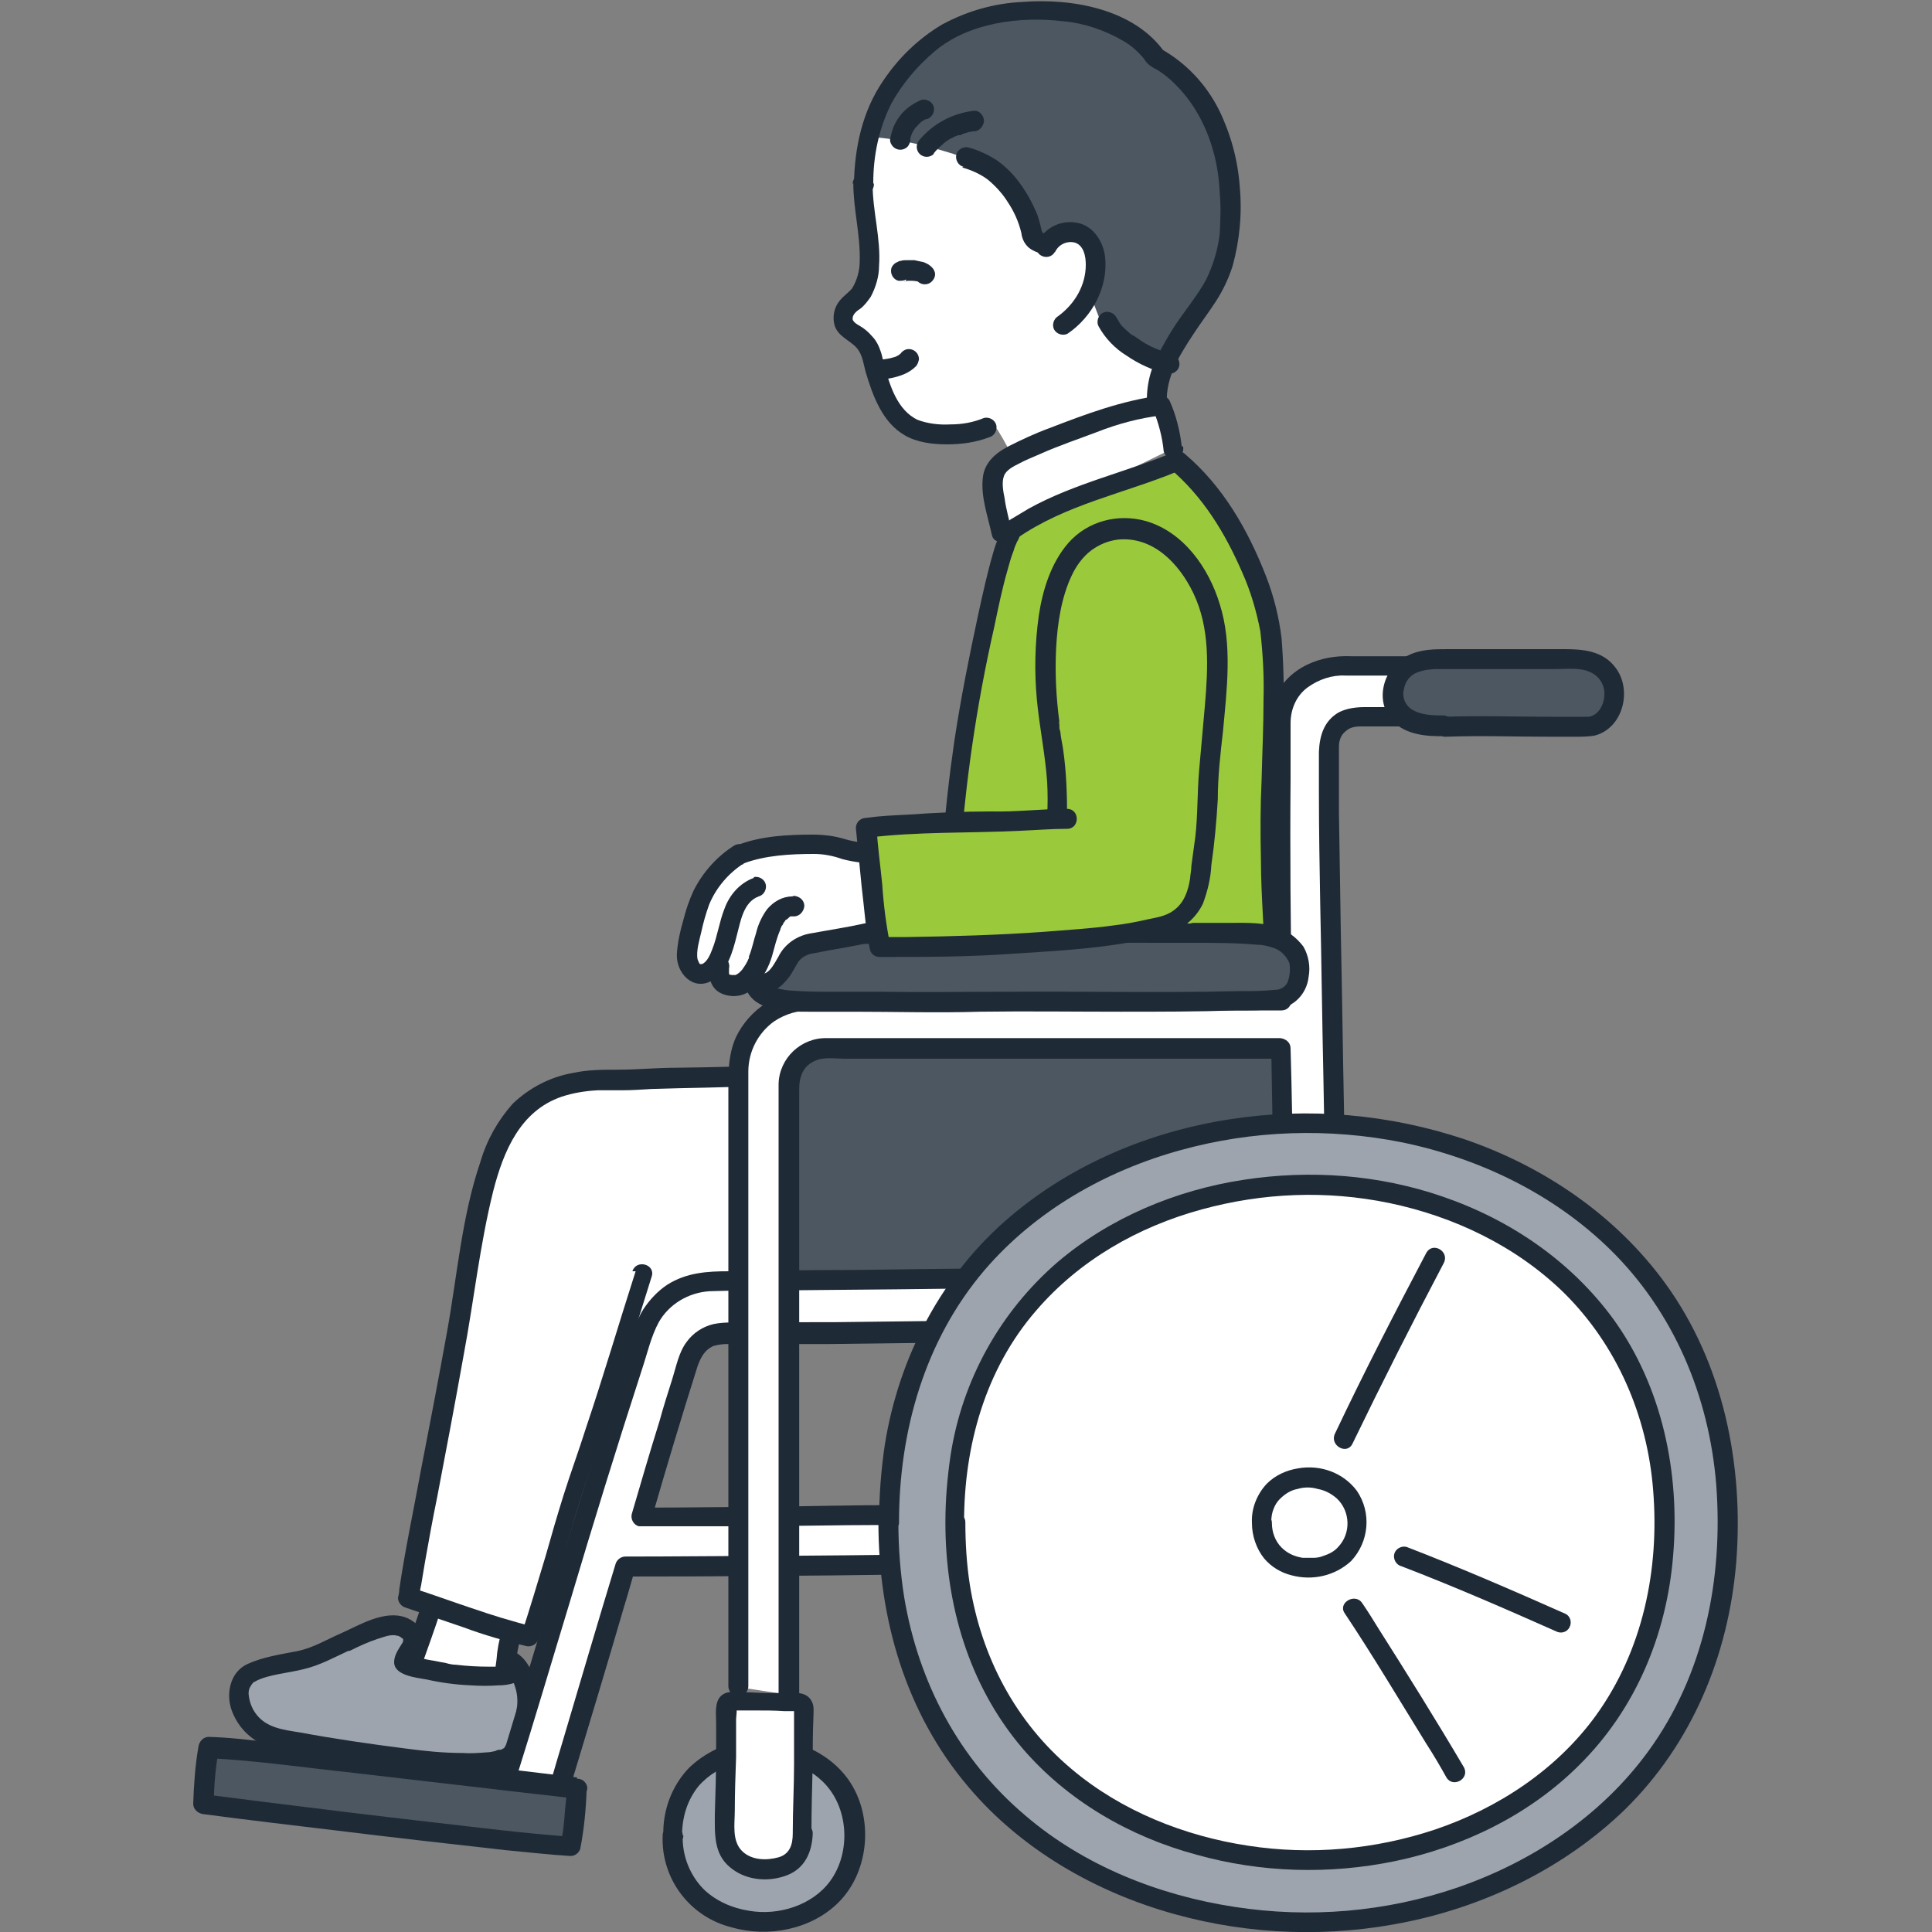 <svg width="30" height="30" viewBox="0 0 30 30" fill="none" xmlns="http://www.w3.org/2000/svg">
<rect x="0" y="0" width="30" height="30" fill="#808080" stroke="none"/>
<g clip-path="url(#clip0_614_1789)">
<path d="M15.98 2.44C16.48 2.84 16.82 3.08 17.54 3.95C17.75 4.21 17.93 4.5 18.08 4.8C18.27 5.18 18.03 5.76 18.03 5.76C17.97 5.93 17.94 6.11 17.96 6.29C17.96 6.69 15.87 7.41 15.76 7.19C15.69 7.02 15.6 6.85 15.5 6.69C15.47 6.63 15.4 6.61 15.33 6.64C15.08 6.75 14.66 6.77 14.35 6.71C14.16 6.67 13.99 6.55 13.88 6.39C13.71 6.15 13.57 5.69 13.53 5.48C13.49 5.39 13.43 5.31 13.36 5.25C13.24 5.15 13.06 5.09 13.11 4.88C13.13 4.8 13.18 4.73 13.25 4.69C13.58 4.44 13.51 3.89 13.47 3.5C13.43 3.29 13.41 3.07 13.41 2.86C13.41 2.62 13.44 2.38 13.49 2.15C13.49 2.15 13.61 0.97 14.92 1.75C15.29 1.96 15.65 2.2 15.98 2.46V2.44Z" fill="white"/>
<path d="M19.11 3.56C19.131 3.41 19.131 3.25 19.11 3.1C19.101 2.2 18.71 1.28 17.941 0.87C17.34 3.03984e-06 15.32 -0.12 14.38 0.71C13.96 1.08 13.63 1.5 13.48 2.13C13.87 2.13 14.54 2.29 14.98 2.45C15.21 2.53 15.351 2.59 15.501 2.73C15.761 2.97 15.931 3.28 16.011 3.63C16.03 3.72 16.101 3.78 16.191 3.78C16.221 3.78 16.25 3.78 16.28 3.78C16.32 3.72 16.381 3.67 16.451 3.64C16.55 3.59 16.66 3.59 16.761 3.62C16.901 3.68 17 3.82 17.011 3.98C17.03 4.17 17.011 4.37 16.921 4.54C16.98 4.71 17.07 4.94 17.07 4.94C17.23 5.25 17.62 5.5 18.09 5.62C18.151 5.5 18.21 5.38 18.28 5.26C18.451 4.97 18.57 4.83 18.78 4.51C18.951 4.22 19.061 3.89 19.09 3.55L19.11 3.56Z" fill="#4D5761"/>
<path d="M14.94 2.6C15.08 2.64 15.22 2.7 15.34 2.79C15.46 2.89 15.57 3.01 15.65 3.14C15.75 3.29 15.82 3.45 15.86 3.62C15.87 3.71 15.91 3.79 15.98 3.85C16.06 3.91 16.17 3.95 16.27 3.94C16.36 3.94 16.43 3.87 16.43 3.78C16.43 3.69 16.36 3.62 16.27 3.62C16.25 3.62 16.22 3.62 16.2 3.62C16.18 3.62 16.22 3.62 16.2 3.62C16.18 3.61 16.2 3.62 16.18 3.6C16.18 3.58 16.19 3.61 16.18 3.6C16.16 3.51 16.14 3.43 16.11 3.34C16.04 3.17 15.95 3 15.84 2.85C15.74 2.71 15.62 2.59 15.48 2.49C15.34 2.4 15.19 2.33 15.04 2.29C14.96 2.27 14.87 2.32 14.85 2.4C14.83 2.48 14.88 2.57 14.96 2.59L14.94 2.6Z" fill="#1F2A37"/>
<path d="M14.13 2.17V2.2C14.13 2.15 14.15 2.1 14.17 2.05L14.15 2.09C14.15 2.09 14.2 2 14.23 1.96L14.21 1.99C14.21 1.99 14.28 1.91 14.32 1.88L14.29 1.9C14.29 1.9 14.37 1.85 14.41 1.83L14.37 1.85C14.37 1.85 14.38 1.85 14.39 1.85C14.43 1.84 14.46 1.81 14.48 1.78C14.5 1.74 14.51 1.7 14.5 1.66C14.49 1.62 14.46 1.59 14.43 1.57C14.39 1.55 14.35 1.54 14.31 1.55C14.19 1.6 14.07 1.68 13.99 1.78C13.94 1.84 13.9 1.91 13.87 1.98C13.85 2.04 13.83 2.11 13.82 2.17C13.82 2.21 13.84 2.25 13.87 2.28C13.93 2.34 14.03 2.34 14.09 2.28C14.12 2.25 14.13 2.21 14.14 2.17H14.13Z" fill="#1F2A37"/>
<path d="M14.5 2.38C14.54 2.33 14.59 2.28 14.64 2.24C14.64 2.24 14.65 2.23 14.66 2.22L14.7 2.19C14.73 2.17 14.76 2.15 14.79 2.14C14.82 2.12 14.85 2.11 14.88 2.1C14.86 2.1 14.91 2.09 14.88 2.1C14.88 2.1 14.89 2.1 14.9 2.1C14.92 2.1 14.93 2.09 14.95 2.08C14.98 2.07 15.01 2.06 15.04 2.05C15.06 2.05 15.07 2.05 15.09 2.04C15.09 2.04 15.11 2.04 15.12 2.04C15.08 2.04 15.14 2.04 15.12 2.04C15.2 2.04 15.27 1.97 15.28 1.88C15.28 1.8 15.21 1.71 15.12 1.72C14.79 1.76 14.49 1.92 14.28 2.17C14.22 2.23 14.22 2.33 14.28 2.39C14.34 2.45 14.44 2.45 14.5 2.39V2.38Z" fill="#1F2A37"/>
<path d="M18.2 5.49C18 5.45 17.82 5.37 17.66 5.25C17.64 5.24 17.62 5.22 17.6 5.21C17.59 5.21 17.6 5.21 17.59 5.21C17.59 5.21 17.57 5.19 17.56 5.19C17.53 5.16 17.49 5.13 17.46 5.1C17.44 5.08 17.43 5.07 17.41 5.05C17.41 5.05 17.4 5.03 17.39 5.02C17.37 5 17.41 5.05 17.39 5.02C17.37 4.99 17.35 4.95 17.33 4.92C17.29 4.85 17.19 4.82 17.12 4.86C17.05 4.9 17.02 5 17.06 5.07C17.16 5.25 17.31 5.41 17.49 5.52C17.68 5.65 17.89 5.75 18.12 5.8C18.2 5.82 18.29 5.77 18.31 5.69C18.33 5.61 18.28 5.52 18.2 5.5V5.49Z" fill="#1F2A37"/>
<path d="M13.56 2.84C13.56 2.41 13.65 1.99 13.84 1.61C14.01 1.3 14.24 1.03 14.51 0.8C15.04 0.35 15.84 0.25 16.51 0.33C16.84 0.36 17.16 0.47 17.45 0.64C17.57 0.71 17.68 0.81 17.77 0.92C17.79 0.96 17.82 0.99 17.86 1.02C17.9 1.05 17.94 1.07 17.98 1.09C18.07 1.15 18.15 1.21 18.23 1.29C18.53 1.58 18.73 1.95 18.84 2.35C18.9 2.56 18.93 2.78 18.94 3C18.96 3.21 18.95 3.42 18.94 3.63C18.91 3.88 18.84 4.11 18.73 4.34C18.61 4.56 18.45 4.76 18.31 4.96C18.17 5.16 18.05 5.37 17.94 5.6C17.82 5.86 17.78 6.16 17.83 6.44C17.85 6.52 17.94 6.57 18.02 6.55C18.1 6.53 18.15 6.44 18.13 6.36C18.06 5.92 18.3 5.54 18.53 5.19C18.64 5.02 18.77 4.85 18.88 4.68C18.99 4.51 19.08 4.32 19.14 4.13C19.25 3.73 19.29 3.31 19.25 2.89C19.22 2.48 19.11 2.08 18.93 1.71C18.73 1.31 18.42 0.98 18.03 0.76L18.09 0.82C17.62 0.14 16.65 -0.03 15.88 0.03C15.44 0.05 15.02 0.17 14.63 0.38C14.26 0.6 13.95 0.9 13.71 1.26C13.39 1.73 13.27 2.29 13.26 2.86C13.26 3.06 13.57 3.06 13.57 2.86L13.56 2.84Z" fill="#1F2A37"/>
<path d="M16.38 3.92C16.43 3.8 16.57 3.73 16.7 3.77C16.83 3.82 16.86 3.98 16.86 4.11C16.86 4.43 16.69 4.72 16.43 4.91C16.36 4.95 16.33 5.05 16.37 5.12C16.41 5.19 16.51 5.22 16.58 5.18C16.96 4.92 17.21 4.46 17.16 3.99C17.13 3.75 16.98 3.51 16.73 3.46C16.48 3.41 16.23 3.53 16.11 3.76C16.07 3.83 16.09 3.93 16.17 3.97C16.24 4.01 16.34 3.99 16.38 3.91V3.92Z" fill="#1F2A37"/>
<path d="M13.65 5.89C13.78 5.89 13.92 5.86 14.04 5.81C14.11 5.78 14.17 5.74 14.22 5.69C14.25 5.66 14.26 5.62 14.27 5.58C14.27 5.49 14.2 5.42 14.11 5.42C14.07 5.42 14.03 5.44 14 5.47C13.99 5.49 13.97 5.5 13.96 5.51L13.99 5.49C13.99 5.49 13.92 5.54 13.88 5.55L13.92 5.53C13.86 5.56 13.79 5.57 13.72 5.58H13.76C13.76 5.58 13.69 5.58 13.65 5.58C13.56 5.58 13.49 5.65 13.49 5.74C13.49 5.83 13.56 5.9 13.65 5.9V5.89Z" fill="#1F2A37"/>
<path d="M14.07 4.37L14.03 4.38C14.05 4.38 14.07 4.37 14.09 4.36H14.05C14.05 4.36 14.15 4.36 14.2 4.36H14.16C14.16 4.36 14.23 4.36 14.27 4.38L14.23 4.36C14.23 4.36 14.26 4.37 14.27 4.38L14.24 4.36C14.24 4.36 14.24 4.36 14.25 4.37C14.31 4.43 14.41 4.43 14.47 4.37C14.5 4.34 14.52 4.3 14.52 4.26C14.52 4.22 14.5 4.18 14.47 4.15C14.43 4.11 14.39 4.09 14.34 4.07C14.29 4.06 14.24 4.05 14.2 4.04C14.16 4.04 14.12 4.04 14.08 4.04C14.05 4.04 14.02 4.04 13.99 4.05C13.96 4.05 13.94 4.07 13.91 4.08C13.88 4.1 13.85 4.13 13.84 4.17C13.82 4.25 13.87 4.34 13.95 4.36H13.99C13.99 4.36 14.04 4.36 14.07 4.34V4.37Z" fill="#1F2A37"/>
<path d="M13.25 2.84C13.25 3.25 13.36 3.64 13.35 4.05C13.35 4.2 13.31 4.35 13.23 4.48C13.17 4.55 13.09 4.6 13.03 4.68C12.96 4.77 12.93 4.89 12.95 5.01C12.98 5.19 13.13 5.25 13.26 5.36C13.39 5.47 13.4 5.62 13.44 5.77C13.55 6.14 13.7 6.56 14.05 6.76C14.24 6.87 14.48 6.9 14.7 6.9C14.93 6.9 15.15 6.87 15.36 6.79C15.44 6.77 15.49 6.68 15.47 6.6C15.45 6.52 15.36 6.47 15.28 6.49C15.11 6.56 14.94 6.59 14.76 6.59C14.59 6.6 14.41 6.58 14.25 6.52C13.93 6.37 13.81 5.97 13.73 5.66C13.71 5.6 13.7 5.53 13.68 5.47C13.65 5.38 13.61 5.29 13.54 5.22C13.49 5.16 13.42 5.1 13.35 5.06C13.31 5.04 13.25 5 13.24 4.96C13.23 4.89 13.3 4.83 13.35 4.8C13.42 4.75 13.47 4.68 13.52 4.61C13.6 4.46 13.65 4.29 13.65 4.13C13.68 3.7 13.55 3.29 13.55 2.86C13.55 2.66 13.24 2.66 13.24 2.86L13.25 2.84Z" fill="#1F2A37"/>
<path d="M10 20.65C10.15 20.2 10.57 19.9 11.04 19.89C11.41 19.89 11.83 19.89 12.26 19.88V16.68C11.44 16.76 10.66 16.73 9.72 16.78C8.05 16.7 7.72 17.61 7.44 18.89C7.34 19.4 7.27 19.93 7.18 20.42C7.03 21.3 6.43 24.35 6.38 24.82C6.69 24.92 7.87 25.34 8.25 25.42C8.49 24.67 8.86 23.37 8.97 23.04C9.32 22.02 9.5 21.41 9.76 20.57L9.98 20.66L10 20.65Z" fill="white"/>
<path d="M7.65 26.05C7.45 26.05 7.25 26.04 7.05 26.02C6.82 25.99 6.59 25.95 6.37 25.89C6.44 25.68 6.63 25.13 6.69 24.96V24.94C7.05 25.06 7.57 25.24 7.93 25.35V25.38C7.87 25.5 7.84 25.82 7.8 26.06C7.75 26.06 7.7 26.06 7.64 26.06L7.65 26.05Z" fill="white"/>
<path d="M15.55 8.55C15.57 8.47 15.6 8.39 15.64 8.32C15.64 8.32 15.66 8.27 15.69 8.22C16.42 7.7 17.64 7.4 18.24 7.15C18.5 7.37 18.73 7.62 18.92 7.9C19.12 8.22 19.3 8.56 19.44 8.91C19.68 9.5 19.73 9.85 19.73 10.51C19.73 11.16 19.71 11.77 19.68 12.41C19.66 12.74 19.68 13.07 19.68 13.4C19.68 13.72 19.7 14.25 19.73 14.57C19.77 15.16 19.71 16.4 19.7 16.97H19.68C19.28 16.97 17.74 17 17.33 17C16.56 17 15.74 17 14.84 16.98C14.84 16.98 14.82 16.98 14.8 16.98C14.8 16.8 14.76 16.32 14.74 16.14C14.72 15.98 14.69 15.22 14.69 15C14.68 13.76 14.77 12.51 14.97 11.29C15.06 10.78 15.34 9.24 15.55 8.56V8.55Z" fill="#9ACA3C"/>
<path d="M9.87 19.74C9.61 20.55 9.37 21.37 9.1 22.17C8.99 22.52 8.86 22.87 8.75 23.22C8.65 23.54 8.56 23.85 8.47 24.17C8.35 24.57 8.23 24.97 8.1 25.37L8.29 25.26C7.96 25.18 7.64 25.08 7.32 24.97C7.02 24.87 6.72 24.76 6.41 24.66L6.52 24.81C6.52 24.81 6.52 24.78 6.52 24.77C6.52 24.76 6.52 24.75 6.52 24.74C6.52 24.7 6.53 24.65 6.54 24.61C6.56 24.49 6.58 24.37 6.6 24.25C6.66 23.91 6.72 23.58 6.79 23.24C6.93 22.51 7.07 21.77 7.2 21.04C7.36 20.19 7.45 19.33 7.66 18.49C7.82 17.87 8.08 17.25 8.72 17.03C8.9 16.97 9.09 16.94 9.28 16.93C9.4 16.93 9.53 16.93 9.65 16.93C9.8 16.93 9.96 16.92 10.11 16.91C10.68 16.89 11.25 16.89 11.81 16.86C11.95 16.86 12.08 16.84 12.22 16.83C12.3 16.83 12.37 16.76 12.38 16.67C12.38 16.58 12.31 16.52 12.22 16.51C11.65 16.57 11.07 16.57 10.5 16.58C10.2 16.58 9.89 16.61 9.59 16.61C9.36 16.61 9.13 16.61 8.9 16.66C8.55 16.72 8.22 16.89 7.96 17.14C7.73 17.4 7.56 17.7 7.46 18.04C7.17 18.89 7.1 19.81 6.94 20.69C6.81 21.41 6.67 22.14 6.53 22.86C6.42 23.46 6.29 24.07 6.2 24.68C6.2 24.72 6.19 24.77 6.18 24.81C6.18 24.88 6.23 24.94 6.29 24.96C6.59 25.06 6.9 25.17 7.2 25.27C7.52 25.39 7.84 25.48 8.17 25.56C8.25 25.58 8.34 25.53 8.36 25.45C8.58 24.77 8.77 24.08 8.98 23.39C9.2 22.67 9.45 21.97 9.67 21.26C9.82 20.78 9.97 20.3 10.12 19.82C10.18 19.63 9.88 19.55 9.82 19.74H9.87Z" fill="#1F2A37"/>
<path d="M7.79 25.33C7.75 25.47 7.72 25.62 7.71 25.77C7.69 25.92 7.67 26.08 7.63 26.23C7.61 26.31 7.66 26.4 7.74 26.42C7.82 26.44 7.91 26.39 7.93 26.31C7.96 26.16 7.99 26 8.01 25.85C8.02 25.7 8.05 25.55 8.09 25.41C8.11 25.33 8.06 25.24 7.98 25.22C7.9 25.2 7.81 25.25 7.79 25.33Z" fill="#1F2A37"/>
<path d="M6.55 24.91C6.45 25.22 6.33 25.52 6.23 25.83C6.21 25.91 6.26 26 6.34 26.02C6.42 26.04 6.51 25.99 6.53 25.91C6.64 25.6 6.75 25.3 6.85 24.99C6.87 24.91 6.82 24.82 6.74 24.8C6.66 24.78 6.57 24.83 6.55 24.91Z" fill="#1F2A37"/>
<path d="M18.2 6.97C18.17 6.74 18.11 6.51 18.03 6.29C17.61 6.35 17.2 6.46 16.81 6.62C16.6 6.7 16.33 6.78 16.13 6.88C15.94 6.97 15.53 7.12 15.45 7.33C15.39 7.48 15.45 7.71 15.46 7.82C15.49 7.99 15.53 8.11 15.56 8.26" fill="white"/>
<path d="M18.35 6.93C18.32 6.68 18.26 6.44 18.16 6.22C18.13 6.17 18.08 6.14 18.03 6.14C17.42 6.22 16.86 6.43 16.29 6.65C16.07 6.73 15.86 6.83 15.66 6.93C15.45 7.04 15.28 7.19 15.26 7.43C15.23 7.72 15.34 8.02 15.4 8.3C15.44 8.5 15.74 8.41 15.7 8.22C15.67 8.06 15.62 7.9 15.6 7.74C15.58 7.64 15.55 7.49 15.59 7.39C15.62 7.3 15.74 7.24 15.82 7.2C15.93 7.14 16.04 7.1 16.15 7.05C16.44 6.92 16.74 6.82 17.03 6.71C17.36 6.58 17.7 6.49 18.04 6.45L17.91 6.37C17.99 6.57 18.05 6.79 18.07 7.01C18.09 7.09 18.18 7.14 18.26 7.12C18.34 7.1 18.39 7.01 18.37 6.93H18.35Z" fill="#1F2A37"/>
<path d="M15.9 16.8C15.68 16.8 15.47 16.82 15.25 16.82C15.16 16.82 15.09 16.89 15.09 16.97C15.09 17.06 15.16 17.13 15.24 17.13C15.46 17.13 15.67 17.11 15.89 17.11C15.98 17.11 16.05 17.04 16.05 16.95C16.05 16.86 15.98 16.79 15.89 16.79L15.9 16.8Z" fill="#1F2A37"/>
<path d="M14.96 16.98C14.96 16.71 14.94 16.45 14.9 16.18C14.9 16.16 14.9 16.15 14.9 16.13C14.9 16.13 14.9 16.07 14.9 16.11C14.9 16.14 14.9 16.08 14.9 16.07C14.9 16.02 14.9 15.97 14.89 15.93C14.89 15.8 14.88 15.67 14.87 15.53C14.84 14.84 14.86 14.15 14.9 13.46C14.98 12.2 15.16 10.96 15.44 9.73C15.5 9.44 15.56 9.15 15.64 8.87C15.67 8.76 15.7 8.65 15.74 8.55C15.75 8.51 15.77 8.46 15.79 8.42C15.78 8.45 15.79 8.41 15.8 8.4C15.82 8.37 15.83 8.33 15.85 8.3L15.79 8.36C16.55 7.83 17.47 7.66 18.31 7.31L18.16 7.27C18.68 7.71 19.02 8.27 19.29 8.89C19.42 9.18 19.51 9.49 19.57 9.8C19.61 10.15 19.63 10.51 19.62 10.86C19.62 11.28 19.6 11.69 19.59 12.11C19.57 12.53 19.57 12.95 19.58 13.36C19.58 13.94 19.64 14.51 19.64 15.08C19.64 15.71 19.61 16.35 19.6 16.98C19.6 17.18 19.91 17.18 19.91 16.98C19.92 16.41 19.95 15.84 19.95 15.26C19.95 14.68 19.9 14.09 19.89 13.51C19.89 13.11 19.88 12.71 19.89 12.31C19.91 11.89 19.93 11.47 19.93 11.05C19.94 10.67 19.93 10.29 19.9 9.91C19.86 9.58 19.78 9.26 19.66 8.95C19.38 8.23 18.99 7.55 18.4 7.05C18.36 7.01 18.3 7 18.25 7.01C17.5 7.33 16.69 7.5 15.97 7.9C15.89 7.95 15.8 8 15.72 8.05C15.66 8.08 15.62 8.13 15.58 8.18C15.56 8.21 15.55 8.24 15.54 8.27C15.49 8.37 15.45 8.48 15.42 8.59C15.33 8.9 15.26 9.22 15.19 9.54C15.05 10.19 14.92 10.84 14.82 11.5C14.66 12.6 14.57 13.71 14.58 14.82C14.58 15.2 14.59 15.57 14.61 15.94C14.63 16.28 14.69 16.62 14.69 16.98C14.69 17.18 15 17.18 15 16.98H14.96Z" fill="#1F2A37"/>
<path d="M14.85 17.13C16.22 17.16 17.58 17.15 18.95 17.13C19.2 17.13 19.44 17.13 19.69 17.13C19.89 17.13 19.89 16.82 19.69 16.82C18.59 16.82 17.49 16.85 16.39 16.85C15.88 16.85 15.36 16.85 14.85 16.83C14.65 16.83 14.65 17.14 14.85 17.14V17.13Z" fill="#1F2A37"/>
<path d="M7.99 26.01C7.9 26.08 7.35 26.05 7.06 26.01C6.85 25.99 6.33 25.89 6.3 25.83C6.27 25.77 6.5 25.54 6.43 25.41C6.36 25.28 6.18 25.23 6.05 25.26C5.88 25.29 5.68 25.38 5.4 25.51C5.41 25.51 4.95 25.75 4.67 25.8C4.54 25.82 3.99 25.92 3.87 26.02C3.55 26.31 3.84 26.89 4.27 26.99C4.6 27.07 5.36 27.17 5.7 27.23C6.38 27.34 7.75 27.53 7.97 27.24C8.13 27.02 8.19 26.67 8.21 26.45C8.22 26.33 8.14 25.9 7.95 25.8L8 25.99L7.99 26.01Z" fill="#9DA4AE"/>
<path d="M7.91 25.88C7.9 25.88 7.89 25.88 7.88 25.88C7.86 25.88 7.84 25.88 7.82 25.88C7.74 25.88 7.66 25.88 7.59 25.88C7.42 25.88 7.25 25.87 7.08 25.85C7.03 25.85 6.98 25.84 6.91 25.82C6.84 25.81 6.76 25.79 6.69 25.78C6.62 25.77 6.55 25.75 6.48 25.73C6.45 25.73 6.43 25.72 6.4 25.71C6.4 25.69 6.42 25.73 6.4 25.71L6.44 25.78C6.44 25.78 6.42 25.86 6.45 25.81C6.46 25.78 6.48 25.76 6.49 25.73C6.53 25.67 6.56 25.6 6.57 25.53C6.61 25.34 6.48 25.19 6.31 25.12C5.98 24.99 5.59 25.23 5.3 25.36L5.53 25.54C5.55 25.46 5.5 25.37 5.41 25.35C5.37 25.35 5.33 25.35 5.3 25.36C5.07 25.46 4.86 25.59 4.61 25.64C4.35 25.69 4.08 25.73 3.84 25.84C3.56 25.97 3.5 26.33 3.61 26.59C3.73 26.89 4 27.11 4.32 27.16C4.65 27.23 4.99 27.27 5.32 27.32C5.6 27.36 5.89 27.41 6.17 27.45C6.49 27.5 6.82 27.53 7.15 27.54C7.4 27.54 7.7 27.56 7.93 27.44C8.07 27.37 8.14 27.24 8.2 27.1C8.27 26.91 8.32 26.71 8.34 26.51C8.38 26.23 8.27 25.81 8.01 25.66C7.84 25.56 7.68 25.83 7.85 25.93C7.93 25.98 7.97 26.1 8 26.2C8.03 26.29 8.04 26.39 8.03 26.49C8.01 26.64 7.98 26.79 7.93 26.94C7.91 27.01 7.87 27.08 7.83 27.14L7.81 27.16C7.84 27.13 7.8 27.16 7.78 27.17C7.78 27.17 7.76 27.17 7.75 27.17C7.73 27.17 7.71 27.18 7.69 27.19C7.65 27.2 7.6 27.21 7.56 27.21C7.43 27.22 7.31 27.23 7.18 27.22C6.88 27.22 6.59 27.19 6.29 27.15C5.74 27.08 5.19 27 4.65 26.9C4.4 26.86 4.14 26.83 3.98 26.62C3.91 26.53 3.87 26.42 3.86 26.3C3.86 26.25 3.87 26.21 3.9 26.17C3.91 26.15 3.93 26.13 3.95 26.11C3.92 26.13 3.97 26.11 3.98 26.1C4.18 26 4.47 25.98 4.71 25.92C4.97 25.86 5.2 25.73 5.44 25.62L5.21 25.45C5.19 25.53 5.24 25.62 5.33 25.64C5.37 25.64 5.41 25.64 5.44 25.63C5.58 25.56 5.71 25.5 5.86 25.45C5.96 25.42 6.07 25.37 6.17 25.4C6.2 25.4 6.23 25.43 6.26 25.45C6.26 25.45 6.26 25.46 6.26 25.48C6.26 25.5 6.24 25.52 6.23 25.54C6.18 25.62 6.12 25.71 6.12 25.81C6.12 26.02 6.47 26.05 6.63 26.08C6.85 26.13 7.08 26.16 7.31 26.17C7.45 26.18 7.6 26.18 7.74 26.17C7.85 26.17 7.95 26.15 8.05 26.11C8.22 26 8.06 25.73 7.89 25.84L7.91 25.88Z" fill="#1F2A37"/>
<path d="M10.43 28.5C10.43 27.54 11.2 27.16 11.84 27.16C12.48 27.16 13.25 27.56 13.25 28.5C13.25 29.44 12.48 29.84 11.84 29.84C11.2 29.84 10.43 29.46 10.43 28.5Z" fill="#9DA4AE"/>
<path d="M7.86 27.59C8.16 26.63 9.38 22.48 10 20.66C10.15 20.21 10.57 19.91 11.04 19.9C13.92 19.88 19.04 19.8 19.88 19.8L19.92 20.6C17.75 20.6 14.41 20.68 11.21 20.69C10.97 20.69 10.76 20.84 10.69 21.07C10.45 21.8 10.2 22.66 9.94 23.53C11.6 23.53 18.78 23.43 19.8 23.43L19.91 24.23C17.59 24.23 13.03 24.32 9.7 24.32C9.52 24.9 8.89 27.04 8.69 27.68L7.83 27.58L7.86 27.59Z" fill="white"/>
<path d="M12.93 16.29H19.91C19.94 18.2 19.98 18.95 20 19.81C19.17 19.81 15.21 19.86 12.26 19.89V16.86C12.26 16.55 12.51 16.3 12.82 16.3H12.92L12.93 16.29Z" fill="#4D5761"/>
<path d="M8.86 27.73C9.14 26.8 9.42 25.88 9.69 24.95C9.75 24.76 9.8 24.57 9.86 24.37L9.71 24.48C11.13 24.48 12.54 24.47 13.96 24.45C15.34 24.43 16.72 24.42 18.1 24.4C18.71 24.4 19.31 24.39 19.92 24.39C20.12 24.39 20.12 24.08 19.92 24.08C18.74 24.08 17.57 24.1 16.39 24.11C14.94 24.13 13.5 24.15 12.05 24.16C11.27 24.16 10.49 24.17 9.71 24.17C9.64 24.17 9.58 24.22 9.56 24.28C9.28 25.2 9.01 26.12 8.74 27.03C8.68 27.23 8.62 27.43 8.56 27.64C8.5 27.83 8.8 27.91 8.86 27.72V27.73Z" fill="#1F2A37"/>
<path d="M19.93 20.45C18.47 20.45 17.01 20.48 15.56 20.5C14.71 20.51 13.86 20.52 13.01 20.53C12.57 20.53 12.13 20.53 11.69 20.54C11.49 20.54 11.27 20.52 11.08 20.56C10.91 20.6 10.76 20.7 10.66 20.84C10.54 21 10.5 21.22 10.44 21.41C10.37 21.63 10.3 21.85 10.24 22.07C10.09 22.55 9.95 23.03 9.81 23.51C9.79 23.59 9.84 23.68 9.92 23.7C9.93 23.7 9.94 23.7 9.96 23.7C10.47 23.7 10.97 23.7 11.48 23.7C12.23 23.7 12.98 23.68 13.73 23.68C14.56 23.68 15.38 23.66 16.21 23.65C16.93 23.65 17.66 23.63 18.38 23.62C18.83 23.62 19.28 23.61 19.74 23.61H19.83C20.03 23.61 20.03 23.3 19.83 23.3C19.42 23.3 19.02 23.3 18.61 23.31C17.91 23.31 17.21 23.33 16.51 23.34C15.69 23.35 14.86 23.36 14.04 23.37C13.27 23.37 12.5 23.39 11.73 23.4C11.18 23.4 10.64 23.41 10.09 23.41H9.96L10.11 23.61C10.34 22.81 10.58 22.01 10.83 21.22C10.88 21.08 10.94 20.96 11.08 20.9C11.15 20.88 11.22 20.87 11.3 20.87C11.41 20.87 11.52 20.87 11.63 20.87C12.05 20.87 12.47 20.87 12.89 20.87C14.5 20.85 16.11 20.83 17.71 20.81C18.45 20.81 19.18 20.79 19.92 20.79C20.12 20.79 20.12 20.48 19.92 20.48L19.93 20.45Z" fill="#1F2A37"/>
<path d="M8.01 27.63C8.3 26.71 8.57 25.79 8.85 24.87C9.21 23.66 9.58 22.46 9.97 21.26C10.05 21.02 10.11 20.75 10.23 20.53C10.39 20.25 10.69 20.07 11.02 20.05C11.64 20.03 12.26 20.04 12.88 20.03C14.24 20.02 15.6 20 16.96 19.98C17.89 19.97 18.82 19.95 19.75 19.95C19.8 19.95 19.85 19.95 19.9 19.95C20.1 19.95 20.1 19.64 19.9 19.64C19.06 19.64 18.21 19.66 17.37 19.67C16 19.69 14.63 19.7 13.26 19.72C12.61 19.72 11.97 19.73 11.32 19.74C10.98 19.74 10.66 19.76 10.36 19.95C10.21 20.05 10.09 20.18 9.99 20.33C9.91 20.46 9.85 20.61 9.81 20.76C9.42 21.92 9.07 23.1 8.71 24.27C8.4 25.3 8.09 26.33 7.78 27.35C7.76 27.41 7.74 27.48 7.72 27.54C7.66 27.73 7.96 27.81 8.02 27.62L8.01 27.63Z" fill="#1F2A37"/>
<path d="M8.96 27.76C8.96 27.76 3.99 27.17 3.24 27.12C3.22 27.27 3.16 27.84 3.16 28C4.03 28.12 7.88 28.58 8.86 28.65C8.9 28.48 8.96 27.76 8.96 27.75V27.76Z" fill="#4D5761"/>
<path d="M8.96 27.6C8.38 27.53 7.81 27.46 7.23 27.4C6.23 27.28 5.24 27.17 4.24 27.06C3.91 27.02 3.57 26.98 3.24 26.97C3.16 26.97 3.09 27.04 3.08 27.13C3.03 27.42 3.01 27.72 3 28.01C3 28.09 3.07 28.16 3.16 28.17C3.84 28.26 4.52 28.34 5.19 28.42C6.08 28.53 6.97 28.63 7.86 28.73C8.19 28.76 8.52 28.8 8.86 28.82C8.93 28.82 8.99 28.77 9.01 28.71C9.07 28.4 9.1 28.09 9.11 27.77C9.12 27.57 8.81 27.57 8.8 27.77C8.8 27.9 8.78 28.02 8.77 28.15C8.76 28.31 8.74 28.47 8.71 28.63L8.86 28.52C8.15 28.47 7.45 28.38 6.75 28.3C5.87 28.2 4.98 28.09 4.1 27.98C3.79 27.94 3.47 27.9 3.16 27.86L3.32 28.02C3.32 27.72 3.35 27.43 3.4 27.14L3.24 27.3C4 27.34 4.75 27.45 5.5 27.53C6.45 27.64 7.39 27.75 8.34 27.86C8.55 27.88 8.75 27.91 8.96 27.93C9.05 27.93 9.11 27.86 9.12 27.77C9.12 27.69 9.05 27.62 8.96 27.62V27.6Z" fill="#1F2A37"/>
<path d="M11.47 26.2V16.66C11.47 16.05 11.96 15.56 12.57 15.56C14.78 15.55 18.15 15.56 19.9 15.56C19.87 13.66 19.88 11.77 19.88 11.77C19.88 11.6 19.88 11.38 19.88 11.19C19.88 10.7 20.4 10.36 20.83 10.36C21.26 10.36 22.09 10.36 22.26 10.36L22.28 11.14C22.11 11.14 21.52 11.14 21.08 11.14C20.83 11.14 20.63 11.34 20.63 11.59C20.63 11.78 20.63 12.29 20.63 12.46C20.63 13.76 20.78 19.73 20.78 23.24H20.02C20.02 22.36 19.96 19.45 19.91 16.29H12.83C12.52 16.29 12.27 16.54 12.27 16.85V26.32L11.48 26.2H11.47Z" fill="white"/>
<path d="M10.591 28.5C10.591 28.22 10.671 27.95 10.851 27.73C11.011 27.55 11.22 27.43 11.45 27.37C11.9 27.25 12.431 27.33 12.771 27.66C13.181 28.05 13.22 28.76 12.89 29.21C12.611 29.59 12.081 29.75 11.63 29.67C11.37 29.63 11.12 29.52 10.931 29.34C10.71 29.12 10.591 28.81 10.601 28.5C10.601 28.3 10.29 28.3 10.29 28.5C10.261 29.17 10.71 29.77 11.37 29.93C11.931 30.09 12.601 29.96 13.021 29.54C13.511 29.05 13.57 28.19 13.171 27.63C12.81 27.13 12.171 26.93 11.581 27.02C11.251 27.07 10.941 27.22 10.7 27.45C10.431 27.73 10.29 28.11 10.3 28.5C10.3 28.7 10.611 28.7 10.611 28.5H10.591Z" fill="#1F2A37"/>
<path d="M12.41 26.32V16.91C12.41 16.72 12.47 16.55 12.66 16.47C12.79 16.41 12.97 16.44 13.11 16.44H19.9L19.74 16.28C19.77 18.31 19.82 20.34 19.85 22.37C19.85 22.66 19.85 22.94 19.85 23.23C19.85 23.43 20.16 23.43 20.16 23.23C20.16 21.59 20.11 19.95 20.08 18.32C20.07 17.64 20.06 16.96 20.04 16.28C20.04 16.19 19.97 16.13 19.88 16.12H13.41C13.22 16.12 13.03 16.12 12.84 16.12C12.44 16.11 12.1 16.43 12.09 16.83C12.09 17.05 12.09 17.27 12.09 17.49V26.3C12.09 26.5 12.4 26.5 12.4 26.3L12.41 26.32Z" fill="#1F2A37"/>
<path d="M22.28 10.98C22.061 10.98 21.84 10.98 21.62 10.98H21.191C21.05 10.98 20.91 11 20.791 11.06C20.561 11.19 20.491 11.42 20.48 11.67C20.48 11.9 20.48 12.12 20.48 12.35C20.48 12.91 20.491 13.47 20.5 14.02C20.52 14.93 20.53 15.84 20.55 16.75C20.57 17.81 20.59 18.86 20.601 19.92C20.61 20.92 20.631 21.91 20.631 22.91C20.631 23.02 20.631 23.13 20.631 23.23C20.631 23.43 20.941 23.43 20.941 23.23C20.941 22.28 20.941 21.33 20.921 20.38C20.91 19.34 20.89 18.3 20.87 17.25C20.851 16.32 20.84 15.4 20.82 14.47C20.811 13.85 20.8 13.23 20.791 12.61C20.791 12.27 20.791 11.94 20.791 11.6C20.791 11.5 20.82 11.41 20.901 11.35C20.991 11.27 21.101 11.28 21.221 11.28C21.491 11.28 21.761 11.28 22.03 11.28C22.11 11.28 22.201 11.28 22.28 11.28C22.48 11.28 22.48 10.97 22.28 10.97V10.98Z" fill="#1F2A37"/>
<path d="M22.25 10.19C21.83 10.19 21.4 10.19 20.98 10.19C20.74 10.18 20.51 10.22 20.3 10.32C20.07 10.43 19.89 10.61 19.79 10.84C19.68 11.1 19.72 11.42 19.72 11.7C19.72 11.77 19.72 11.85 19.72 11.92C19.72 12.35 19.72 12.79 19.72 13.22C19.72 13.99 19.72 14.77 19.74 15.54L19.9 15.38C18.99 15.38 18.09 15.38 17.18 15.38C16.12 15.38 15.05 15.38 13.99 15.38C13.51 15.38 13.02 15.37 12.54 15.38C12.07 15.39 11.64 15.67 11.43 16.1C11.3 16.39 11.31 16.68 11.31 16.99V25.4C11.31 25.65 11.31 25.9 11.31 26.15V26.18C11.31 26.38 11.62 26.38 11.62 26.18V17.28C11.62 17.07 11.62 16.86 11.62 16.64C11.62 16.33 11.77 16.04 12.02 15.86C12.2 15.74 12.41 15.68 12.63 15.69C12.86 15.69 13.09 15.69 13.33 15.69C14.37 15.69 15.41 15.69 16.45 15.69C17.41 15.69 18.38 15.69 19.34 15.69H19.9C19.99 15.69 20.05 15.62 20.06 15.53C20.04 14.38 20.03 13.24 20.04 12.09C20.04 11.8 20.04 11.51 20.04 11.23C20.04 11.01 20.13 10.8 20.31 10.67C20.48 10.55 20.68 10.48 20.89 10.49C21.35 10.49 21.81 10.49 22.26 10.49C22.46 10.49 22.46 10.18 22.26 10.18L22.25 10.19Z" fill="#1F2A37"/>
<path d="M22.45 11.27C22.33 11.27 21.64 11.31 21.64 10.79C21.64 10.27 22.18 10.23 22.33 10.23C22.57 10.23 24.34 10.21 24.52 10.22C24.8 10.24 25.06 10.42 25.06 10.74C25.06 11.06 24.86 11.27 24.61 11.27C24.36 11.27 22.58 11.27 22.43 11.27H22.45Z" fill="#4D5761"/>
<path d="M22.45 11.11C22.26 11.11 22.05 11.11 21.9 11C21.81 10.93 21.77 10.81 21.8 10.7C21.82 10.58 21.9 10.48 22.01 10.44C22.06 10.42 22.11 10.41 22.16 10.4C22.2 10.4 22.24 10.39 22.28 10.39C22.35 10.39 22.41 10.39 22.48 10.39C22.74 10.39 23 10.39 23.26 10.39C23.55 10.39 23.84 10.39 24.14 10.39C24.32 10.39 24.54 10.36 24.7 10.44C24.85 10.51 24.93 10.66 24.91 10.82C24.9 10.96 24.81 11.11 24.67 11.13C24.59 11.13 24.51 11.13 24.44 11.13H24.08C23.54 11.13 22.99 11.11 22.45 11.13C22.25 11.13 22.25 11.45 22.45 11.44C22.99 11.42 23.53 11.44 24.06 11.44C24.19 11.44 24.32 11.44 24.45 11.44C24.56 11.44 24.67 11.44 24.77 11.42C25.21 11.3 25.35 10.7 25.08 10.36C24.89 10.11 24.59 10.08 24.3 10.08C23.99 10.08 23.69 10.08 23.38 10.08C23.08 10.08 22.78 10.08 22.48 10.08C22.27 10.08 22.06 10.08 21.86 10.18C21.49 10.35 21.33 10.87 21.62 11.19C21.82 11.41 22.16 11.44 22.44 11.43C22.64 11.43 22.64 11.11 22.44 11.12L22.45 11.11Z" fill="#1F2A37"/>
<path d="M12.45 28.48C12.45 28.31 12.48 26.93 12.48 26.52C12.48 26.48 12.45 26.44 12.41 26.44C12.1 26.44 11.65 26.42 11.35 26.42C11.31 26.42 11.27 26.45 11.27 26.5C11.27 27.03 11.24 27.9 11.24 28.48C11.24 28.79 11.5 29.04 11.81 29.03C12.2 29.03 12.44 28.9 12.44 28.48H12.45Z" fill="white"/>
<path d="M12.6 28.48C12.6 28.11 12.61 27.74 12.62 27.37C12.62 27.14 12.62 26.92 12.63 26.69C12.63 26.6 12.65 26.49 12.6 26.41C12.51 26.25 12.31 26.29 12.16 26.29C12 26.29 11.83 26.29 11.67 26.28C11.53 26.28 11.31 26.23 11.2 26.33C11.09 26.43 11.12 26.62 11.12 26.75C11.12 26.9 11.12 27.05 11.12 27.2C11.12 27.52 11.11 27.85 11.1 28.17C11.1 28.47 11.08 28.78 11.33 28.99C11.56 29.19 11.9 29.23 12.19 29.13C12.49 29.03 12.61 28.77 12.62 28.47C12.62 28.27 12.31 28.27 12.31 28.47C12.31 28.65 12.26 28.79 12.09 28.84C11.91 28.89 11.68 28.89 11.53 28.75C11.36 28.59 11.41 28.32 11.41 28.11C11.41 27.84 11.42 27.56 11.43 27.29C11.43 27.15 11.43 27.02 11.43 26.88C11.43 26.82 11.43 26.76 11.43 26.7C11.43 26.66 11.45 26.55 11.43 26.52C11.41 26.49 11.39 26.58 11.38 26.56C11.4 26.56 11.42 26.56 11.43 26.56C11.46 26.56 11.49 26.56 11.52 26.56C11.59 26.56 11.66 26.56 11.74 26.56C11.88 26.56 12.03 26.56 12.17 26.57C12.23 26.57 12.3 26.57 12.36 26.57C12.39 26.57 12.4 26.59 12.36 26.54C12.3 26.47 12.34 26.5 12.33 26.52C12.33 26.54 12.33 26.56 12.33 26.57C12.33 26.65 12.33 26.72 12.33 26.8C12.33 27 12.33 27.19 12.33 27.39C12.33 27.75 12.31 28.1 12.31 28.46C12.31 28.66 12.62 28.66 12.62 28.46L12.6 28.48Z" fill="#1F2A37"/>
<path d="M18.53 14.49C17.86 14.49 17.2 14.47 16.61 14.47C15.61 14.47 15.05 14.5 14.17 14.5C13.48 14.5 12.46 14.47 11.97 14.65C11.73 14.74 11.54 15.23 11.82 15.43C12.04 15.59 12.73 15.56 13.01 15.56C13.46 15.56 14.44 15.58 15.17 15.56C15.82 15.55 16.69 15.56 17.42 15.56C18.15 15.56 19.36 15.54 19.72 15.52C20.04 15.5 20.16 15.34 20.16 15C20.16 14.75 19.9 14.57 19.72 14.53C19.54 14.49 19.07 14.48 18.53 14.48V14.49Z" fill="#4D5761"/>
<path d="M18.53 14.34C17.72 14.34 16.91 14.31 16.1 14.32C15.43 14.32 14.76 14.35 14.1 14.35C13.47 14.35 12.81 14.32 12.18 14.44C12.06 14.46 11.94 14.49 11.84 14.55C11.73 14.63 11.64 14.74 11.59 14.87C11.49 15.12 11.53 15.44 11.78 15.58C12 15.71 12.3 15.71 12.55 15.71C12.79 15.71 13.02 15.71 13.26 15.71C13.91 15.71 14.56 15.73 15.21 15.71C15.94 15.7 16.67 15.71 17.4 15.71C17.99 15.71 18.59 15.71 19.18 15.69C19.39 15.69 19.6 15.69 19.81 15.67C20.08 15.65 20.29 15.44 20.32 15.17C20.35 15.01 20.32 14.84 20.24 14.7C20.15 14.58 20.03 14.48 19.89 14.42C19.66 14.32 19.37 14.33 19.12 14.33C18.93 14.33 18.73 14.33 18.54 14.33C18.34 14.33 18.34 14.64 18.54 14.64C18.87 14.64 19.19 14.64 19.52 14.67C19.61 14.67 19.69 14.69 19.78 14.72C19.89 14.76 19.97 14.84 20.02 14.95C20.04 15.05 20.03 15.16 19.99 15.26C19.95 15.33 19.88 15.37 19.8 15.37C19.61 15.39 19.42 15.39 19.23 15.39C18 15.42 16.78 15.39 15.56 15.4C14.93 15.4 14.3 15.41 13.68 15.4C13.45 15.4 13.21 15.4 12.98 15.4C12.74 15.4 12.5 15.4 12.26 15.38C12.08 15.36 11.87 15.33 11.88 15.11C11.88 15.01 11.92 14.92 11.99 14.85C12.05 14.78 12.13 14.77 12.23 14.74C12.5 14.69 12.77 14.66 13.04 14.66C13.35 14.65 13.66 14.66 13.97 14.66C14.58 14.66 15.19 14.65 15.8 14.64C16.53 14.63 17.25 14.64 17.98 14.64C18.18 14.64 18.38 14.64 18.57 14.64C18.77 14.64 18.77 14.33 18.57 14.33L18.53 14.34Z" fill="#1F2A37"/>
<path d="M13.81 23.64C13.81 19.2 17.36 17.44 20.33 17.44C23.3 17.44 26.85 19.31 26.85 23.64C26.85 27.97 23.3 29.84 20.33 29.84C17.36 29.84 13.81 28.07 13.81 23.64Z" fill="#9DA4AE"/>
<path d="M13.96 23.64C13.96 22.22 14.36 20.81 15.29 19.72C16.08 18.8 17.17 18.18 18.33 17.86C19.45 17.55 20.63 17.51 21.78 17.74C22.98 17.99 24.12 18.54 25 19.4C25.99 20.37 26.54 21.68 26.65 23.06C26.76 24.52 26.46 26.01 25.59 27.2C24.86 28.2 23.79 28.91 22.63 29.31C21.52 29.69 20.33 29.79 19.17 29.61C17.99 29.43 16.83 28.97 15.92 28.19C14.89 27.32 14.26 26.12 14.04 24.8C13.98 24.42 13.95 24.03 13.95 23.64C13.95 23.44 13.64 23.44 13.64 23.64C13.64 25.13 14.06 26.6 15.04 27.75C15.86 28.72 17.01 29.38 18.23 29.72C19.41 30.05 20.66 30.09 21.86 29.84C23.11 29.58 24.31 28.99 25.23 28.1C26.27 27.08 26.84 25.71 26.96 24.26C27.08 22.75 26.76 21.17 25.86 19.93C25.09 18.87 23.97 18.11 22.74 17.69C21.57 17.3 20.32 17.19 19.1 17.38C17.86 17.57 16.66 18.07 15.7 18.88C14.63 19.78 13.96 21.06 13.74 22.43C13.68 22.83 13.65 23.24 13.65 23.64C13.65 23.84 13.96 23.84 13.96 23.64Z" fill="#1F2A37"/>
<path d="M14.81 23.64C14.81 19.89 17.81 18.4 20.32 18.4C22.83 18.4 25.83 19.98 25.83 23.64C25.83 27.3 22.83 28.88 20.32 28.88C17.81 28.88 14.81 27.39 14.81 23.64Z" fill="white"/>
<path d="M14.97 23.64C14.97 22.45 15.3 21.26 16.09 20.35C16.76 19.57 17.67 19.05 18.66 18.78C19.61 18.52 20.6 18.48 21.57 18.68C22.58 18.89 23.54 19.35 24.28 20.07C25.11 20.89 25.58 21.99 25.67 23.14C25.77 24.37 25.51 25.63 24.78 26.64C24.17 27.48 23.26 28.08 22.28 28.41C21.35 28.72 20.35 28.81 19.38 28.66C18.39 28.51 17.41 28.12 16.64 27.47C15.77 26.74 15.24 25.73 15.06 24.61C15.01 24.29 14.99 23.96 14.99 23.64C14.99 23.44 14.68 23.44 14.68 23.64C14.68 24.91 15.04 26.16 15.87 27.14C16.57 27.96 17.54 28.52 18.58 28.8C19.58 29.08 20.64 29.11 21.66 28.9C22.72 28.68 23.75 28.18 24.52 27.41C25.4 26.54 25.88 25.38 25.98 24.16C26.09 22.87 25.81 21.53 25.05 20.48C24.39 19.58 23.45 18.94 22.4 18.58C21.41 18.24 20.35 18.16 19.31 18.32C18.26 18.48 17.23 18.91 16.42 19.6C15.53 20.37 14.94 21.43 14.76 22.6C14.71 22.94 14.68 23.29 14.68 23.64C14.68 23.84 14.99 23.84 14.99 23.64H14.97Z" fill="#1F2A37"/>
<path d="M21 22.42C21.46 21.47 21.93 20.54 22.42 19.61C22.51 19.43 22.25 19.28 22.15 19.45C21.66 20.38 21.18 21.31 20.73 22.26C20.64 22.44 20.91 22.6 21 22.42Z" fill="#1F2A37"/>
<path d="M20.88 25.05C21.32 25.71 21.73 26.4 22.15 27.08C22.26 27.25 22.36 27.42 22.46 27.6C22.56 27.77 22.83 27.62 22.73 27.44C22.3 26.71 21.85 25.99 21.4 25.28C21.32 25.15 21.24 25.02 21.15 24.89C21.04 24.73 20.77 24.89 20.88 25.05Z" fill="#1F2A37"/>
<path d="M21.76 24.32C22.57 24.63 23.37 24.98 24.16 25.33C24.23 25.37 24.33 25.35 24.37 25.27C24.41 25.2 24.39 25.1 24.31 25.06C23.5 24.7 22.67 24.34 21.84 24.02C21.76 24 21.67 24.05 21.65 24.13C21.63 24.21 21.68 24.3 21.76 24.32Z" fill="#1F2A37"/>
<path d="M19.74 23.64C19.74 23.56 19.75 23.49 19.78 23.42C19.8 23.37 19.83 23.32 19.87 23.28C19.95 23.2 20.04 23.14 20.15 23.12C20.25 23.09 20.36 23.09 20.46 23.12C20.57 23.14 20.67 23.19 20.76 23.27C20.97 23.47 20.98 23.81 20.78 24.02C20.72 24.09 20.64 24.13 20.55 24.16C20.5 24.18 20.45 24.19 20.39 24.19C20.36 24.19 20.34 24.19 20.31 24.19C20.29 24.19 20.28 24.19 20.26 24.19C20.25 24.19 20.24 24.19 20.23 24.19C20.1 24.17 19.99 24.12 19.9 24.03C19.8 23.93 19.75 23.79 19.75 23.65C19.75 23.45 19.44 23.45 19.44 23.65C19.44 23.85 19.51 24.05 19.63 24.2C19.74 24.33 19.89 24.42 20.05 24.46C20.38 24.55 20.73 24.47 20.98 24.24C21.26 23.94 21.3 23.49 21.07 23.15C20.86 22.87 20.51 22.74 20.16 22.8C19.97 22.83 19.8 22.91 19.67 23.04C19.52 23.2 19.43 23.42 19.44 23.64C19.44 23.84 19.75 23.84 19.75 23.64H19.74Z" fill="#1F2A37"/>
<path d="M13.66 13.25C13.2 13.27 13 13.1 12.65 13.11C12.31 13.11 11.81 13.14 11.5 13.27C11.2 13.47 10.97 13.75 10.85 14.09C10.77 14.33 10.71 14.58 10.68 14.83C10.66 15.11 10.92 15.24 11.08 15.03L11.16 14.93V14.99C11.1 15.19 11.22 15.36 11.44 15.3L11.69 15.23C11.9 15.38 12.11 15.12 12.18 14.99C12.27 14.83 12.34 14.71 12.52 14.67C12.7 14.63 12.9 14.61 13.08 14.57C13.26 14.53 13.45 14.51 13.62 14.45C13.83 14.38 13.95 14.25 14.11 14.11L13.64 13.26L13.66 13.25Z" fill="white"/>
<path d="M14.01 13.99C13.93 14.07 13.84 14.15 13.74 14.22C13.64 14.28 13.53 14.32 13.42 14.34C13.15 14.4 12.88 14.44 12.61 14.49C12.39 14.52 12.19 14.65 12.09 14.85C12.03 14.95 11.92 15.19 11.78 15.1C11.61 14.99 11.45 15.26 11.62 15.37C11.85 15.51 12.08 15.39 12.23 15.2C12.3 15.12 12.34 15.02 12.4 14.93C12.46 14.85 12.56 14.81 12.65 14.8C12.94 14.74 13.24 14.7 13.53 14.63C13.67 14.6 13.8 14.55 13.92 14.47C14.03 14.39 14.13 14.3 14.23 14.21C14.38 14.08 14.16 13.86 14.01 13.99Z" fill="#1F2A37"/>
<path d="M12.3 13.92C12.15 13.92 12.01 14 11.91 14.12C11.83 14.23 11.77 14.36 11.74 14.49C11.7 14.61 11.68 14.73 11.63 14.85C11.63 14.85 11.63 14.86 11.63 14.87C11.63 14.89 11.61 14.9 11.61 14.92C11.59 14.96 11.57 14.99 11.55 15.02C11.52 15.07 11.47 15.12 11.42 15.14C11.44 15.14 11.4 15.14 11.39 15.14C11.39 15.14 11.35 15.14 11.36 15.14C11.37 15.14 11.31 15.13 11.33 15.14C11.33 15.16 11.34 15.14 11.33 15.14C11.33 15.14 11.33 15.13 11.32 15.12C11.32 15.14 11.32 15.1 11.32 15.1C11.32 15.12 11.32 15.09 11.32 15.08C11.32 15.07 11.32 15.06 11.32 15.05C11.32 15.02 11.32 15.09 11.32 15.04C11.34 14.96 11.29 14.87 11.21 14.85C11.13 14.83 11.04 14.88 11.02 14.96C10.99 15.14 11.02 15.35 11.21 15.43C11.4 15.51 11.62 15.46 11.75 15.29C11.86 15.16 11.94 15.01 11.99 14.84C12.03 14.7 12.06 14.56 12.12 14.43C12.11 14.46 12.12 14.41 12.13 14.4C12.13 14.38 12.15 14.37 12.16 14.35C12.16 14.33 12.18 14.32 12.19 14.3C12.19 14.3 12.2 14.28 12.21 14.28C12.22 14.28 12.26 14.24 12.23 14.26C12.24 14.26 12.26 14.24 12.27 14.23H12.29C12.29 14.23 12.31 14.23 12.32 14.23C12.35 14.23 12.3 14.23 12.33 14.23C12.41 14.23 12.48 14.16 12.49 14.07C12.49 13.98 12.42 13.92 12.33 13.91L12.3 13.92Z" fill="#1F2A37"/>
<path d="M11.71 13.63C11.49 13.71 11.33 13.89 11.25 14.11C11.17 14.31 11.14 14.54 11.06 14.74C11.03 14.82 10.98 14.94 10.9 14.97C10.89 14.97 10.88 14.97 10.87 14.97C10.87 14.97 10.87 14.97 10.86 14.96C10.85 14.94 10.84 14.92 10.83 14.89C10.81 14.76 10.86 14.6 10.89 14.47C10.92 14.33 10.96 14.19 11.01 14.05C11.12 13.78 11.32 13.55 11.56 13.4C11.73 13.29 11.57 13.03 11.4 13.13C11.13 13.3 10.91 13.55 10.77 13.83C10.7 13.98 10.65 14.13 10.61 14.29C10.56 14.46 10.52 14.64 10.51 14.82C10.5 15.11 10.76 15.39 11.05 15.23C11.29 15.1 11.38 14.77 11.44 14.53C11.5 14.31 11.54 14.01 11.78 13.92C11.86 13.9 11.91 13.81 11.89 13.73C11.87 13.65 11.78 13.6 11.7 13.62L11.71 13.63Z" fill="#1F2A37"/>
<path d="M11.54 13.41C11.88 13.28 12.28 13.26 12.64 13.26C12.79 13.26 12.94 13.29 13.08 13.34C13.27 13.39 13.46 13.41 13.66 13.41C13.86 13.41 13.86 13.09 13.66 13.1C13.48 13.1 13.29 13.08 13.12 13.03C12.96 12.98 12.79 12.96 12.62 12.96C12.24 12.96 11.82 12.98 11.46 13.12C11.38 13.14 11.33 13.23 11.35 13.31C11.37 13.39 11.46 13.44 11.54 13.42V13.41Z" fill="#1F2A37"/>
<path d="M18.67 13.23C18.67 13.23 18.66 13.33 18.65 13.37V13.42L18.64 13.44C18.61 13.66 18.61 14.23 18.05 14.38C17.5 14.53 17 14.57 16.38 14.62C15.91 14.66 15.45 14.7 14.98 14.7C14.6 14.7 13.99 14.72 13.64 14.72C13.57 14.41 13.44 13.12 13.42 12.87C13.72 12.83 15.12 12.76 15.36 12.78C15.52 12.78 16.26 12.77 16.41 12.76C16.42 12.37 16.41 11.99 16.35 11.6C16.17 10.8 15.94 8.19 17.5 8.21C18.23 8.26 18.68 8.99 18.83 9.63C18.98 10.32 18.79 11.42 18.74 12.26C18.74 12.58 18.72 12.9 18.68 13.22L18.67 13.23Z" fill="#9ACA3C"/>
<path d="M16.57 12.7C16.57 12.35 16.56 12 16.51 11.65C16.5 11.57 16.48 11.49 16.47 11.41C16.47 11.38 16.46 11.34 16.45 11.31C16.45 11.29 16.45 11.28 16.45 11.26C16.45 11.25 16.44 11.19 16.45 11.21C16.4 10.83 16.38 10.45 16.4 10.06C16.42 9.68 16.48 9.28 16.64 8.94C16.71 8.79 16.81 8.65 16.94 8.55C17.06 8.46 17.2 8.4 17.35 8.38C17.9 8.32 18.31 8.75 18.53 9.21C18.79 9.75 18.76 10.36 18.71 10.95C18.68 11.29 18.65 11.62 18.62 11.96C18.59 12.31 18.6 12.66 18.56 13C18.54 13.15 18.52 13.29 18.5 13.44C18.5 13.51 18.48 13.6 18.48 13.64C18.45 13.83 18.39 14.02 18.22 14.14C18.1 14.23 17.94 14.25 17.8 14.28C17.63 14.32 17.46 14.35 17.29 14.37C16.93 14.42 16.56 14.44 16.2 14.47C15.5 14.52 14.79 14.54 14.09 14.55C13.95 14.55 13.81 14.55 13.67 14.55L13.82 14.66C13.76 14.36 13.72 14.05 13.7 13.74C13.67 13.44 13.63 13.15 13.61 12.85L13.45 13.01C14.25 12.91 15.05 12.94 15.85 12.9C16.09 12.89 16.33 12.87 16.57 12.87C16.77 12.87 16.77 12.56 16.57 12.56C16.17 12.56 15.78 12.61 15.38 12.6C14.95 12.6 14.52 12.62 14.09 12.65C13.88 12.66 13.66 12.67 13.45 12.7C13.37 12.7 13.29 12.76 13.29 12.86C13.32 13.16 13.35 13.47 13.38 13.77C13.42 14.09 13.44 14.43 13.51 14.75C13.53 14.82 13.59 14.86 13.66 14.86C14.35 14.86 15.04 14.86 15.72 14.81C16.5 14.76 17.3 14.72 18.06 14.52C18.33 14.46 18.56 14.28 18.68 14.03C18.75 13.84 18.8 13.64 18.81 13.43C18.86 13.09 18.89 12.75 18.91 12.41C18.91 12.06 18.95 11.71 18.99 11.36C19.05 10.71 19.14 10.01 18.94 9.38C18.77 8.82 18.38 8.26 17.79 8.09C17.36 7.97 16.89 8.09 16.59 8.43C16.32 8.74 16.19 9.16 16.13 9.56C16.07 9.99 16.06 10.43 16.1 10.86C16.14 11.29 16.23 11.71 16.26 12.14C16.27 12.32 16.27 12.5 16.26 12.67C16.26 12.87 16.57 12.87 16.57 12.67V12.7Z" fill="#1F2A37"/>
</g>
<defs>
<clipPath id="clip0_614_1789">
<rect width="30" height="30" fill="white"/>
</clipPath>
</defs>
</svg>

